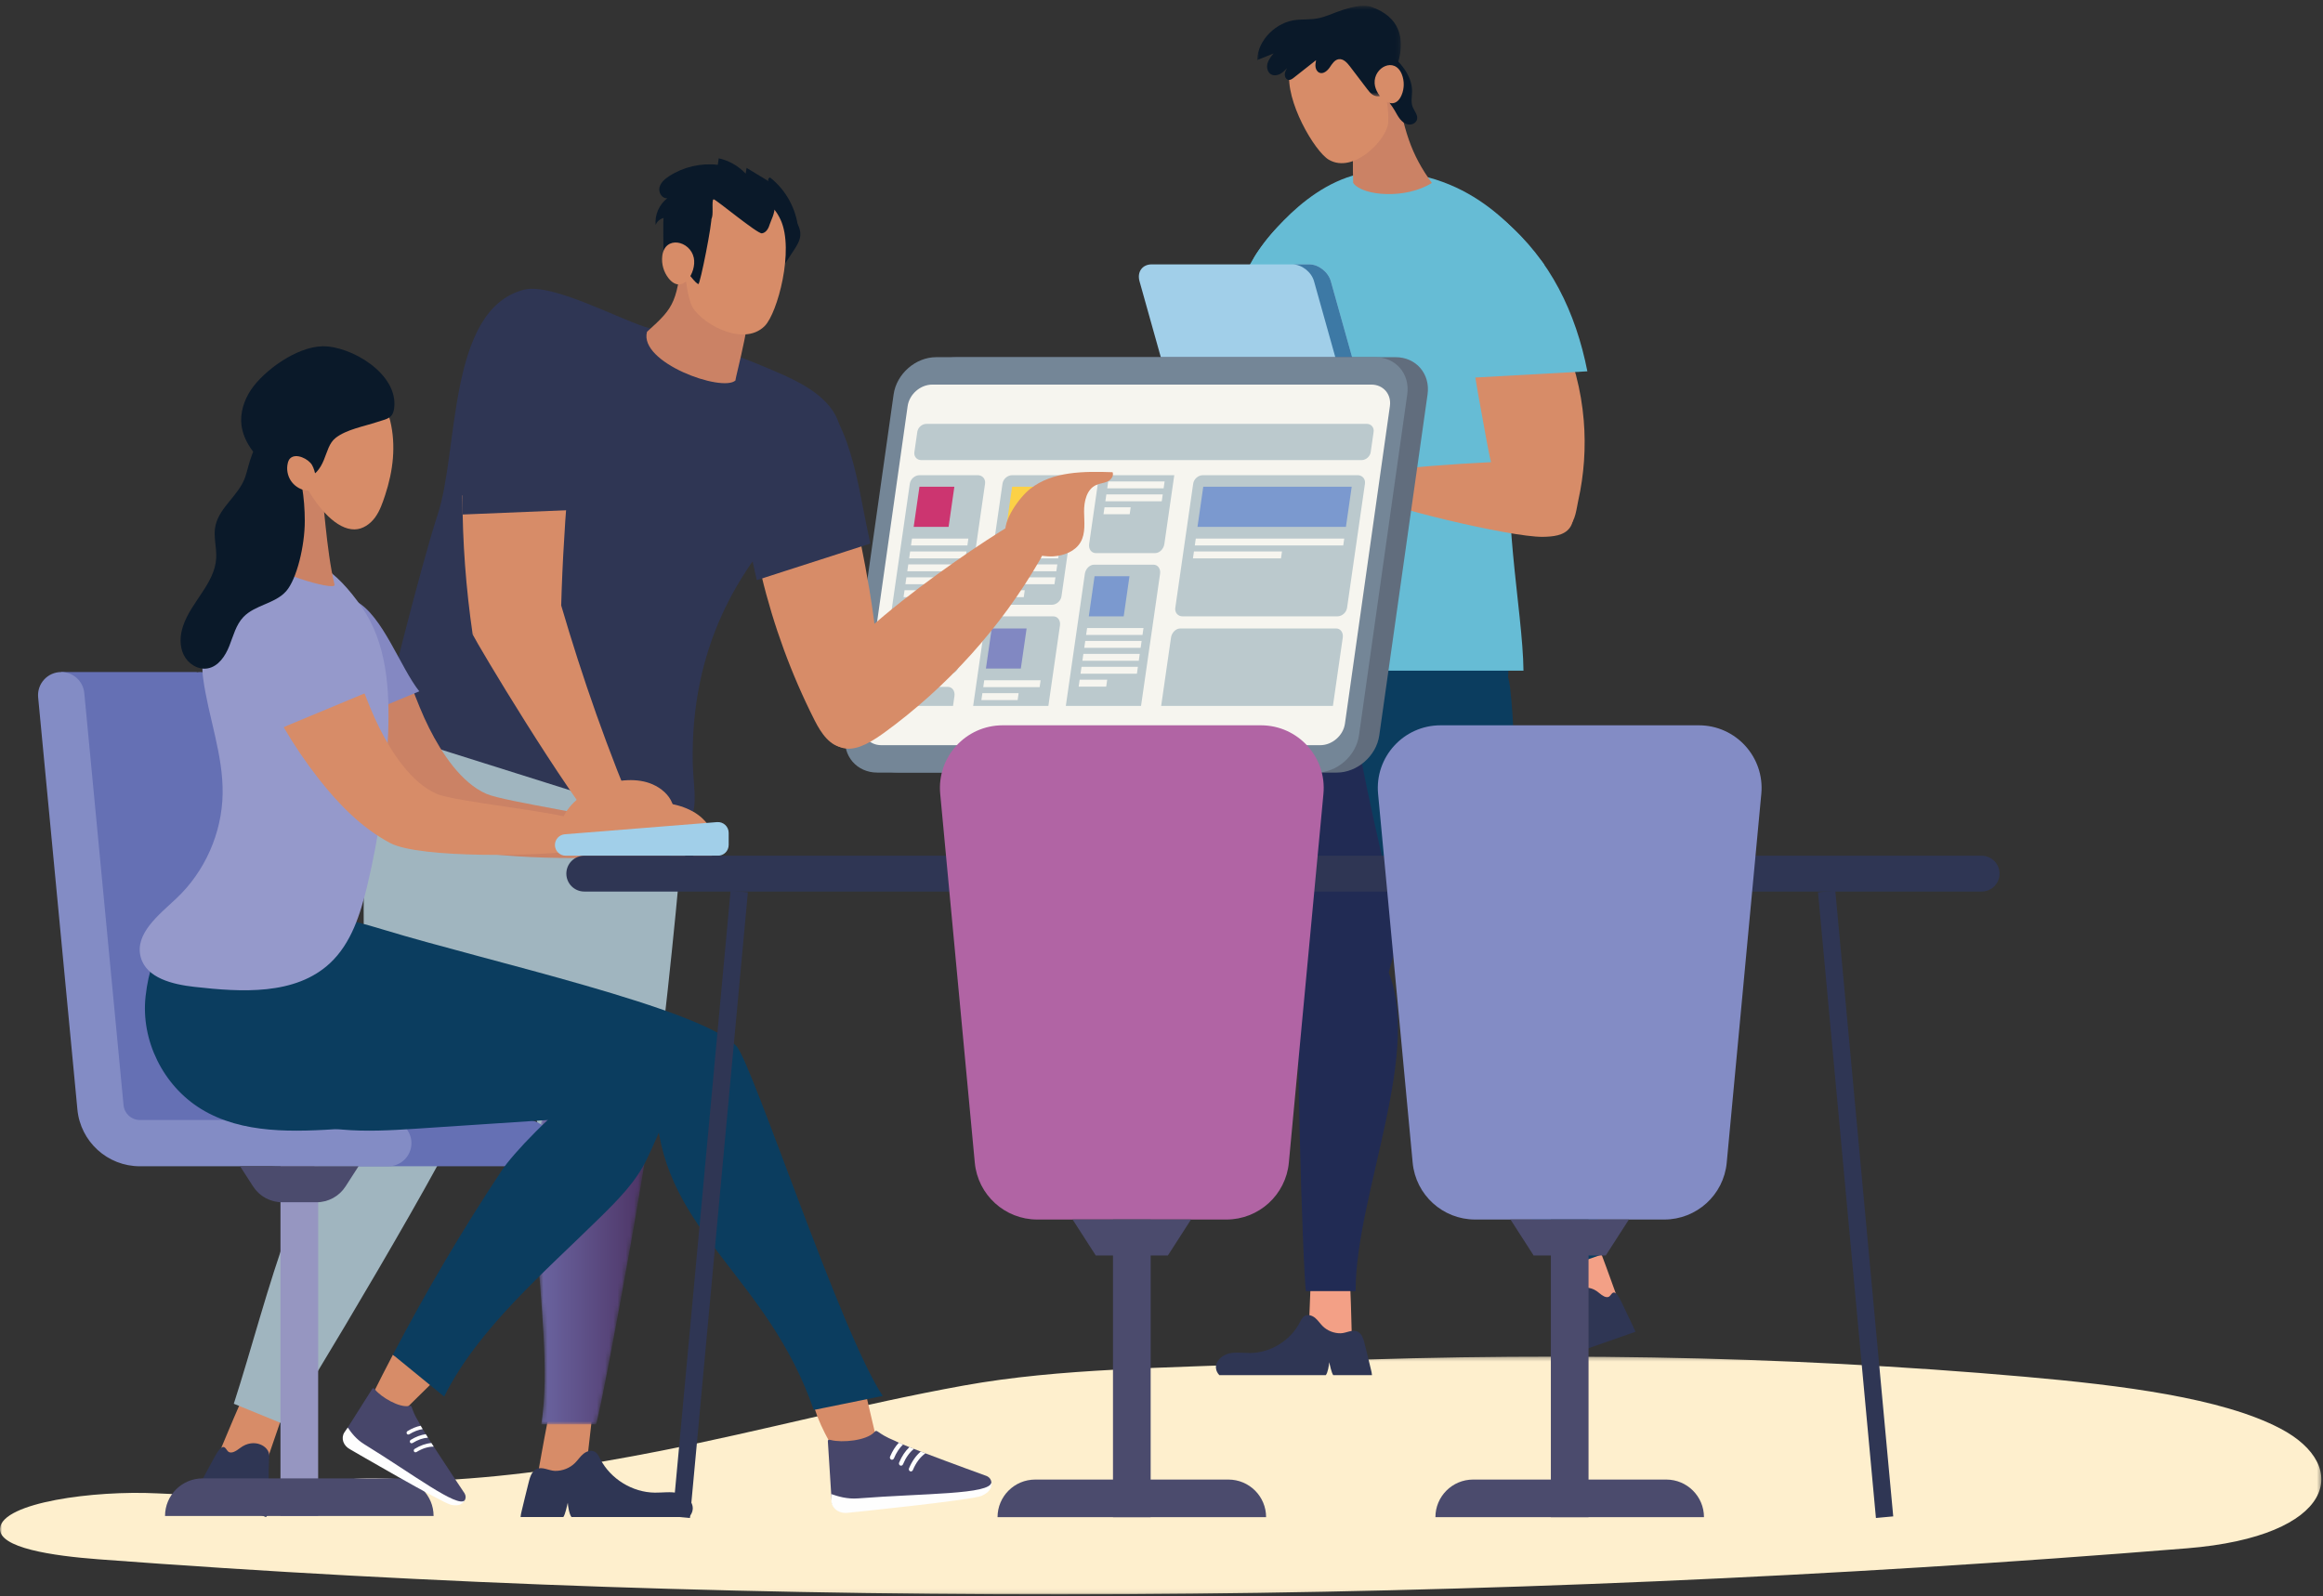 <svg xmlns="http://www.w3.org/2000/svg" xmlns:xlink="http://www.w3.org/1999/xlink" width="563" height="387" viewBox="0 0 563 387">
    <rect x="0" y="0" width="563" height="387" fill="#333333" stroke="none"/>
    <defs>
        <path id="xighzd3aya" d="M0 0.289L562.597 0.289 562.597 57.931 0 57.931z"/>
        <path id="6zkx6m4qqc" d="M0.003 0.531L34.849 0.531 34.849 22.495 0.003 22.495z"/>
        <path id="x8g1hzm76e" d="M7.466 9.004c-14.222 21.38-1.41 61.375-5.453 87.197H15.29c1.117-2.5 16.145-83.113 14.682-87.596C28.504 4.113 24.597.407 19.815.407c-3.824 0-8.205 2.368-12.349 8.597"/>
        <path id="233zvbwvzh" d="M0 385.633L562.597 385.633 562.597 0.531 0 0.531z"/>
        <linearGradient id="4g1grznodf" x1="-.001%" x2="99.997%" y1="50%" y2="50%">
            <stop offset="0%" stop-color="#7474B4"/>
            <stop offset="100%" stop-color="#482C5B"/>
        </linearGradient>
    </defs>
    <g fill="none" fill-rule="evenodd">
        <g>
            <g>
                <g>
                    <g>
                        <g>
                            <g transform="translate(-137 -2983) translate(137 2983) translate(0 .87) translate(0 327.701)">
                                <mask id="x8lt1k1f4b" fill="#fff">
                                    <use xlink:href="#xighzd3aya"/>
                                </mask>
                                <path fill="#FEEFCD" d="M233.48 7.319c23.73-4.297 49.271-4.194 73.788-5.37C370.05-1.056 432.245.02 490.65 5.166c23.618 2.081 47.77 5.118 61.949 12.527 17.429 9.106 13.375 26.157-22.553 29.068-171.969 13.935-344.695 14.845-506.16 2.664C12.744 48.584-.39 46.681.01 41.922c.528-6.307 22.923-9.233 37.976-8.485 11.547.573 21.91.998 34.022-.133 5.477-.512 8.94-2.954 14.187-3.408 6.701-.58 13.871.726 20.823.363 18.122-.945 35.546-3.677 52.724-7.053 24.93-4.901 48.527-11.324 73.739-15.887z" mask="url(#x8lt1k1f4b)"/>
                            </g>
                            <path fill="#212B54" d="M334.096 242.87c-1.219 3.704-3.003 7.879-6.328 8.915-2.305.72-9.744-3.835-11.368-5.662-1.623-1.828-10.31-89.975-8.062-95.341 3.017-7.198 36.595 2.744 37.314 15.231.921 15.966-1.147 32.95-4.236 48.782-1.854 9.5-4.3 18.893-7.32 28.076" transform="translate(-137 -2983) translate(137 2983) translate(0 .87)"/>
                            <path fill="#F3A086" d="M392.477 315.092c-3.145 1.655-6.672 2.58-10.224 2.685l-3.443-11.946c-.146-.503-.29-1.033-.174-1.542.173-.75.86-1.257 1.53-1.633 2.543-1.427 6.612-3.02 7.894.334 1.527 4.01 2.941 8.072 4.417 12.102M327.664 324.697c-3.507.52-7.146.227-10.554-.847l.488-12.412c.02-.523.047-1.071.32-1.513.398-.649 1.211-.901 1.967-1.033 2.862-.508 7.226-.665 7.387 2.925.193 4.29.257 8.588.392 12.88" transform="translate(-137 -2983) translate(137 2983) translate(0 .87)"/>
                            <path fill="#212B54" d="M315.383 232.723c3.515-7.324 13.835-12.344 20.339.362 9.919 19.377-7.252 55.622-7.172 79.022h-12.03c-.668-2.264-3.087-75.321-1.137-79.384" transform="translate(-137 -2983) translate(137 2983) translate(0 .87)"/>
                            <path fill="#0B3D5F" d="M361.267 172.245c-2.93 2.305-6.804 2.657-10.436 2.657-29.907 0-43.076-7.107-43.076-23.435 0-14.72 31.013-11.82 44.992-7.278 3.013.979 7.405 1.927 9.463 4.737 2.985 4.074 6.172 17.72-.943 23.319" transform="translate(-137 -2983) translate(137 2983) translate(0 .87)"/>
                            <path fill="#F3A086" d="M320.359 75.615c-.972 13.731-3.669 27.796-11.402 39.19-1.668 2.455-4.087 5.005-7.042 4.694-1.726-.181-3.228-1.37-4.16-2.832-.931-1.464-1.37-3.182-1.688-4.887-2.505-13.416 1.595-27.088 5.678-40.111 1.682-5.365 3.917-14.86 9.386-17.753 5.694-3.014 8.561 6.293 9.082 10.088.53 3.844.42 7.752.146 11.611" transform="translate(-137 -2983) translate(137 2983) translate(0 .87)"/>
                            <path fill="#66BCD5" d="M321.016 56.107c-.263-2.27-.87-4.947-2.982-5.938-2.227-1.045-4.617.48-6.35 2.033-10.5 9.408-14.479 22.688-16.382 36.94l25.177 1.55c1.68-11.347 1.87-23.003.537-34.585" transform="translate(-137 -2983) translate(137 2983) translate(0 .87)"/>
                            <path fill="#0B3D5F" d="M358.725 242.87c-1.013 3.704-2.564 7.879-5.831 8.915-2.266.72-7.131-8.625-8.856-10.454-1.725-1.827-18.422-70.987-16.47-76.354 2.615-7.2 9.179-11.86 15.926-12.935 9.81-1.56 21.094 1.484 22.509 13.971 1.81 15.966.686 32.95-1.52 48.782-1.327 9.5-3.248 18.893-5.758 28.076" transform="translate(-137 -2983) translate(137 2983) translate(0 .87)"/>
                            <path fill="#F5B590" d="M285.983 112.712c-.709 1.581.027 3.514 1.3 4.69 1.274 1.178 10.126 5.339 18.815 1.5 4.374-1.932 5.038-6.139 3.503-10.134-2.133-5.557-22.777 2.07-23.618 3.944" transform="translate(-137 -2983) translate(137 2983) translate(0 .87)"/>
                            <path fill="#0B3D5F" d="M341.84 235.368c.258-7.838 8.945-17.006 19.341-6.398 16.741 17.083 21.636 49.664 28.16 73.88l-11.353 3.977c-1.574-1.848-36.292-67.104-36.149-71.46" transform="translate(-137 -2983) translate(137 2983) translate(0 .87)"/>
                            <path fill="#66BCD5" d="M367.328 106.03c4.08-13.076 9.091-29.23 6.83-42.9-5.541-6.758-16.874-22.449-39.345-22.449-15.764 0-27.564 15.898-30.298 19.937-3.047 4.501-1.942 10.917-1.182 16.122 1.617 11.097 6.427 54.7 2.25 84.964h63.646c-.122-14.432-6.012-42.498-1.9-55.674" transform="translate(-137 -2983) translate(137 2983) translate(0 .87)"/>
                            <path fill="#D78C68" d="M381.971 90.131c-3.152-12.01-9.882-23.06-19.11-31.38-1.662-1.496-3.914-2.997-5.972-2.12-1.123.477-1.874 1.593-2.206 2.767-.33 1.174-.299 2.415-.25 3.632.566 14.21 3.151 28.25 5.73 42.236.792 4.297 1.6 8.648 3.46 12.604 1.857 3.956 4.915 7.536 9.005 9.084 2.14.81 5.642 1.287 7.618-.252 1.586-1.239 1.849-4.392 2.25-6.186 1.427-6.365 1.876-12.945 1.341-19.446-.304-3.69-.925-7.356-1.866-10.939" transform="translate(-137 -2983) translate(137 2983) translate(0 .87)"/>
                            <path fill="#18898D" d="M385.544 94.645c.023.087.034.175.034.265-.008-.089-.024-.177-.034-.265" transform="translate(-137 -2983) translate(137 2983) translate(0 .87)"/>
                            <path fill="#66BCD5" d="M354.033 56.107c.118-2.27.556-4.947 2.606-5.938 2.162-1.045 6.179.925 8.01 2.478 11.09 9.408 17.261 22.243 20.065 36.494l-27.966 1.551c-2.394-11.347-3.322-23.003-2.715-34.585" transform="translate(-137 -2983) translate(137 2983) translate(0 .87)"/>
                            <path fill="#CB8265" d="M328.5 24.946c1.538-6.784 6.678-8.375 9.667-6.747 1.915 12.703 3.868 18.347 8.85 25.276-6.195 3.968-16.776 3.229-19.061 0-.091-1.02-.253-15.02.543-18.53" transform="translate(-137 -2983) translate(137 2983) translate(0 .87)"/>
                            <path fill="#D78C68" d="M328.834 9.015c-6.151-4.249-15.006-.56-16.285 7.298-1.171 7.195 6.073 19.54 9.509 21.542 6.01 3.503 14.086-4.905 14.368-8.938.416-5.908-2.419-16.329-7.592-19.902" transform="translate(-137 -2983) translate(137 2983) translate(0 .87)"/>
                            <path fill="#0A1929" d="M333.21 10.527c.478-.321 1.128-.287 1.656-.057.527.23.96.626 1.384 1.018 1.438 1.326 2.89 2.667 4.025 4.26 1.137 1.591 1.953 3.479 1.957 5.435.002 1.27-.33 2.586.107 3.778.39 1.068 1.383 2.052 1.085 3.15-.22.814-1.151 1.295-1.992 1.204-.84-.091-1.571-.64-2.103-1.293-.532-.656-.904-1.423-1.335-2.151-1.431-2.41-3.516-4.378-5.003-6.755-1.488-2.377-2.316-5.497-.973-7.958l1.192-.63z" transform="translate(-137 -2983) translate(137 2983) translate(0 .87)"/>
                            <g transform="translate(-137 -2983) translate(137 2983) translate(0 .87) translate(304.666)">
                                <mask id="ry9simsaad" fill="#fff">
                                    <use xlink:href="#6zkx6m4qqc"/>
                                </mask>
                                <path fill="#0A1929" d="M.003 13.701c1.326-.538 2.656-1.075 3.984-1.61-.61.754-1.237 1.54-1.477 2.48s.023 2.082.86 2.572c.652.381 1.5.28 2.17-.065.672-.345 1.207-.9 1.728-1.447-.274.506-.553 1.04-.557 1.613-.003.576.372 1.197.945 1.26.455.05.866-.25 1.227-.531 1.802-1.42 3.607-2.84 5.41-4.259-.106.565-.214 1.143-.121 1.71.09.567.42 1.131.954 1.341.941.37 1.908-.466 2.48-1.298.571-.833 1.166-1.833 2.166-1.982 1.123-.168 2.04.835 2.727 1.738.123.161.247.322.369.485l3.793 4.985c.388.51.784 1.027 1.313 1.389.528.359 1.222.54 1.818.312 1.02-.39 12.034-16.621-2.06-21.58-2.04-.718-4.92.077-6.984.727-2.063.648-4.016 1.675-6.145 2.058-1.687.305-3.42.188-5.126.358C4.704 4.429.127 8.797.003 13.7" mask="url(#ry9simsaad)"/>
                            </g>
                            <path fill="#D78C68" d="M339.742 17.143c.636 1.59.62 3.428-.042 5.006-1.897 4.518-6.33.467-6.544-2.803-.257-3.899 4.855-6.528 6.586-2.203" transform="translate(-137 -2983) translate(137 2983) translate(0 .87)"/>
                            <path fill="#2F3654" d="M294.698 330.775c-.155-1.72 1.48-3.144 3.16-3.544 1.68-.401 3.439-.097 5.168-.115 4.928-.057 9.717-3.01 11.978-7.386.311-.601.612-1.265 1.203-1.597.786-.442 1.805-.112 2.505.459.697.573 1.189 1.353 1.826 1.99 1.143 1.145 2.773 1.779 4.386 1.754 1.352-.019 2.866-1.052 4.166-.37 1.146.602 1.454 2.188 1.745 3.32.501 1.948.955 3.908 1.432 5.863.107.432.21.884.242 1.33h-9.393c-.437-.615-.793-2.403-.98-3.14-.03.758-.331 2.556-.813 3.14h-25.815c-.444-.477-.753-1.058-.81-1.704M380.126 325.863c-.635-1.6-.43-3.182.136-3.805.565-.621.698-3.722.743-8.208.02-2.053 3.521-3.852 6.461-1.361.952.808 1.738 1.275 2.4 1.017.554-.215.839-1.408 1.604-.954.676.401 1.328 1.852 1.825 2.877.853 1.766 1.69 3.551 2.537 5.324.187.394.38.806.54 1.222l-15.345 5.377c-.342-.386-.662-.888-.901-1.49" transform="translate(-137 -2983) translate(137 2983) translate(0 .87)"/>
                            <path fill="#A1CFE9" d="M336.392 131.32H298.21c-2.26 0-4.606-1.83-5.237-4.087L276.17 67.304c-.632-2.257.688-4.086 2.946-4.086H317.3c2.26 0 4.605 1.829 5.237 4.086l16.801 59.93c.632 2.255-.688 4.085-2.946 4.085" transform="translate(-137 -2983) translate(137 2983) translate(0 .87)"/>
                            <path fill="#3D79A5" d="M339.338 127.233l-16.802-59.929c-.632-2.257-2.976-4.086-5.236-4.086h-4.071c2.259 0 4.604 1.829 5.237 4.086l16.8 59.93c.633 2.255-.687 4.085-2.946 4.085h4.072c2.259 0 3.577-1.83 2.946-4.086" transform="translate(-137 -2983) translate(137 2983) translate(0 .87)"/>
                            <path fill="#D78C68" d="M333.882 113.536c-1.87 1.212-2.178 3.982-1.214 5.99.96 2.006 33.436 9.87 41.259 9.741 2.382-.04 5.116-.266 6.517-2.189 1.252-1.718.896-4.107.225-6.124-1.126-3.386-3.095-7.202-5.868-9.547-1.913-1.617-39.723 1.353-40.919 2.129" transform="translate(-137 -2983) translate(137 2983) translate(0 .87)"/>
                            <path fill="#F5B590" d="M322.165 107.8c-.784-1.089-1.576-2.585-.777-3.66.53-.713 1.58-.86 2.426-.59.847.267 1.545.861 2.234 1.421.931.759 1.948 1.507 3.138 1.677 1.19.17 2.575-.451 2.856-1.618.307-1.275-.69-2.882.251-3.799.493-.48 1.323-.449 1.925-.115.604.335 1.032.905 1.442 1.457 2.18 2.94 4.41 5.984 5.286 9.536.876 3.55.063 7.781-2.91 9.918-2.657 1.91-6.578 1.628-9.136-.412-2.186-1.743-3.022-4.236-3.31-6.91-.311-2.933-1.642-4.428-3.425-6.906M283.939 104.755c.142-.41.37-6.955.706-7.229.615-.499 2.916 7.204 2.44 7.84l3.833-.407c1.212-.13 2.797-.033 3.165 1.128.293.927-.451 1.818-.968 2.644-.916 1.465.434 10.02-.282 10.746-2.65 2.686-8.453-1.97-9.42-4.592-1.341-3.637-.673-6.634.526-10.13" transform="translate(-137 -2983) translate(137 2983) translate(0 .87)"/>
                            <path fill="#616D7D" d="M294.802 206.568L267.852 206.568 254.377 176.054 281.326 176.054z" transform="translate(-137 -2983) translate(137 2983) translate(0 .87)"/>
                            <path fill="#758FA1" d="M291.772 206.568L264.824 206.568 251.348 176.054 278.296 176.054z" transform="translate(-137 -2983) translate(137 2983) translate(0 .87)"/>
                            <path fill="#748697" d="M296.976 202.587h-51.73c-1.1 0-1.992.892-1.992 1.992s.892 1.99 1.992 1.99h51.73c1.1 0 1.993-.89 1.993-1.99s-.893-1.992-1.993-1.992" transform="translate(-137 -2983) translate(137 2983) translate(0 .87)"/>
                            <path fill="#616D7D" d="M217.555 186.416c-4.98 0-8.458-4.047-7.754-9.021l11.7-82.657c.704-4.976 5.327-9.023 10.307-9.023h106.42c4.98 0 8.46 4.047 7.754 9.021l-11.7 82.659c-.703 4.974-5.327 9.02-10.307 9.02h-106.42z" transform="translate(-137 -2983) translate(137 2983) translate(0 .87)"/>
                            <path fill="#748697" d="M212.63 186.416c-4.978 0-8.457-4.047-7.753-9.021l11.7-82.657c.705-4.976 5.327-9.023 10.308-9.023h106.418c4.98 0 8.46 4.047 7.756 9.021l-11.7 82.659c-.704 4.974-5.33 9.02-10.308 9.02h-106.42z" transform="translate(-137 -2983) translate(137 2983) translate(0 .87)"/>
                            <path fill="#F6F5EF" d="M213.57 179.771c-2.887 0-4.898-2.339-4.49-5.223l10.894-76.963c.409-2.886 3.082-5.225 5.97-5.225h106.418c2.89 0 4.902 2.338 4.493 5.224l-10.895 76.964c-.408 2.884-3.082 5.223-5.97 5.223H213.57z" transform="translate(-137 -2983) translate(137 2983) translate(0 .87)"/>
                            <path fill="#BBC9CD" d="M329.987 110.663h-106.72c-1.069 0-1.813-.865-1.657-1.935l.706-4.91c.155-1.068 1.146-1.935 2.217-1.935H331.25c1.07 0 1.813.867 1.66 1.935l-.708 4.91c-.153 1.07-1.145 1.935-2.215 1.935M230.02 162.567h-14.105c-1.139 0-1.929-.921-1.766-2.06l6.357-44.127c.164-1.136 1.22-2.058 2.359-2.058h14.104c1.14 0 1.93.922 1.767 2.058l-6.356 44.127c-.166 1.139-1.22 2.06-2.36 2.06M324.11 148.544h-37.503c-1.137 0-1.93-.921-1.765-2.06l4.337-30.104c.163-1.136 1.219-2.058 2.359-2.058h37.502c1.138 0 1.929.922 1.766 2.058l-4.337 30.104c-.166 1.139-1.22 2.06-2.359 2.06M325.43 153.69c.176-1.22-.541-2.21-1.603-2.21h-37.783c-1.061 0-2.063.99-2.239 2.21l-2.387 16.559h41.627l2.386-16.56zM281.153 138.224c.177-1.22-.542-2.209-1.604-2.209h-14.385c-1.061 0-2.064.989-2.24 2.209l-4.613 32.024h18.23l4.612-32.024zM231.32 167.852c.176-1.22-.541-2.209-1.603-2.209h-14.386c-1.062 0-2.063.989-2.238 2.209l-.346 2.396h18.228l.346-2.396zM254.902 145.74h-14.106c-1.138 0-1.929-.922-1.766-2.06l3.934-27.3c.163-1.136 1.219-2.058 2.359-2.058h14.106c1.137 0 1.927.922 1.763 2.058l-3.931 27.3c-.166 1.138-1.22 2.06-2.359 2.06M266.368 114.322l-2.403 16.68c-.176 1.22.543 2.209 1.605 2.209h14.385c1.061 0 2.062-.989 2.238-2.209l2.404-16.68h-18.229zM256.892 150.753c.175-1.22-.542-2.209-1.604-2.209h-14.386c-1.062 0-2.063.989-2.238 2.209l-2.81 19.495h18.23l2.808-19.495z" transform="translate(-137 -2983) translate(137 2983) translate(0 .87)"/>
                            <path fill="#CC3570" d="M229.898 126.854L221.437 126.854 222.838 117.126 231.299 117.126z" transform="translate(-137 -2983) translate(137 2983) translate(0 .87)"/>
                            <path fill="#F6F5EF" d="M218.984 143.883h6.676l.24-1.67h-6.675l-.241 1.67zm.45-3.133H233.1l.24-1.672h-13.664l-.241 1.672zm.453-3.134h13.663l.242-1.67h-13.665l-.24 1.67zm.452-3.133H234l.241-1.67H220.58l-.24 1.67zm.69-4.803l-.24 1.669h13.665l.24-1.669h-13.665z" transform="translate(-137 -2983) translate(137 2983) translate(0 .87)"/>
                            <path fill="#FCD146" d="M252.355 126.854L243.894 126.854 245.295 117.126 253.756 117.126z" transform="translate(-137 -2983) translate(137 2983) translate(0 .87)"/>
                            <path fill="#F6F5EF" d="M241.44 143.883h6.677l.24-1.67h-6.675l-.241 1.67zm.451-3.133h13.666l.241-1.672h-13.665l-.242 1.672zm.454-3.134h13.662l.242-1.67h-13.665l-.239 1.67zm.45-3.133h13.664l.24-1.67h-13.663l-.24 1.67zm.693-4.803l-.242 1.669h13.665l.239-1.669h-13.662z" transform="translate(-137 -2983) translate(137 2983) translate(0 .87)"/>
                            <path fill="#7B99CF" d="M272.337 148.547L263.878 148.547 265.279 138.819 273.738 138.819z" transform="translate(-137 -2983) translate(137 2983) translate(0 .87)"/>
                            <path fill="#F6F5EF" d="M261.424 165.576h6.675l.241-1.67h-6.676l-.24 1.67zm.451-3.133h13.665l.24-1.67h-13.665l-.24 1.67zm.452-3.134h13.664l.24-1.669h-13.665l-.239 1.669zm.45-3.133h13.664l.24-1.67H263.02l-.241 1.67zm.693-4.803l-.242 1.67h13.666l.24-1.67H263.47zM267.445 123.778h6.347l.239-1.67h-6.345l-.241 1.67zm.45-3.133h13.666l.241-1.671h-13.665l-.242 1.671zm.693-4.804l-.239 1.67h13.662l.242-1.67h-13.665z" transform="translate(-137 -2983) translate(137 2983) translate(0 .87)"/>
                            <path fill="#7B99CF" d="M326.196 126.854L290.22 126.854 291.621 117.126 327.597 117.126z" transform="translate(-137 -2983) translate(137 2983) translate(0 .87)"/>
                            <path fill="#F6F5EF" d="M289.12 134.483h21.34l.24-1.669h-21.338l-.242 1.669zm.692-4.803l-.24 1.67h35.976l.24-1.67h-35.976z" transform="translate(-137 -2983) translate(137 2983) translate(0 .87)"/>
                            <path fill="#8188C2" d="M247.406 161.206L238.946 161.206 240.347 151.478 248.808 151.478z" transform="translate(-137 -2983) translate(137 2983) translate(0 .87)"/>
                            <path fill="#F6F5EF" d="M237.846 168.836h8.786l.24-1.67h-8.785l-.241 1.67zm.692-4.804l-.24 1.672h13.663l.242-1.672h-13.665z" transform="translate(-137 -2983) translate(137 2983) translate(0 .87)"/>
                            <path fill="#66BCD5" d="M225.617 156.569L217.157 156.569 218.558 146.841 227.018 146.841z" transform="translate(-137 -2983) translate(137 2983) translate(0 .87)"/>
                            <path fill="#F6F5EF" d="M216.749 159.396L216.509 161.066 230.173 161.066 230.413 159.396z" transform="translate(-137 -2983) translate(137 2983) translate(0 .87)"/>
                            <path fill="#D78C68" d="M184.545 138.635c2.917 12.162 7.245 23.986 12.9 35.144 1.532 3.024 3.732 6.382 7.118 6.574 3.912.222 7.163-3.745 7.82-7.604 1.799-10.57-.85-27.52-3.748-41.876l-24.09 7.762z" transform="translate(-137 -2983) translate(137 2983) translate(0 .87)"/>
                            <path fill="#2F3654" d="M209.822 125.561c-1.86-8.816-4.76-31.38-16.623-32.38-13.88-1.171-14.142 19.153-13.102 27.982.738 6.257 1.855 12.468 3.325 18.593l27.505-8.86c-.36-1.789-.731-3.567-1.105-5.335" transform="translate(-137 -2983) translate(137 2983) translate(0 .87)"/>
                            <path fill="#D78C68" d="M245.129 126.318c2.112-1.265 4.748-2.552 6.902-1.359 3.176 1.762 1.9 6.577.091 9.724-9.485 16.512-22.528 30.963-37.945 42.152-8.538 6.198-12.563 4.9-17.067-4.597-4.963-10.463 34.855-38.03 48.019-45.92" transform="translate(-137 -2983) translate(137 2983) translate(0 .87)"/>
                            <path fill="#D78C68" d="M269.64 113.597c.38.876-.37 1.868-1.24 2.266-.867.398-1.864.446-2.736.838-2.293 1.028-2.954 3.962-2.926 6.472.028 2.509.41 5.201-.845 7.376-1.28 2.216-3.97 3.26-6.525 3.444-3.104.222-10.847-1.284-11.668-5.136-.757-3.546 3.386-9.17 5.93-11.19 5.448-4.326 13.055-4.299 20.01-4.07z" transform="translate(-137 -2983) translate(137 2983) translate(0 .87)"/>
                            <path fill="#A0B5BF" d="M166.95 166.393c-3.037-7.358-35.085 1.513-40.503 13.812-3.543 2.46-6.492 6.317-7.9 10.217-2.346 6.49-1.518 12.947-.581 19.07 3.355 21.933 7.684 43.526 12.971 64.707.39 1.558.81 3.165 1.876 4.283 2.72 2.852 7.228 1.656 11.153-.976.267.13.542.25.832.34 2.538.793 10.778-4.233 12.582-6.25 1.804-2.016 12.014-99.28 9.57-105.203" transform="translate(-137 -2983) translate(137 2983) translate(0 .87)"/>
                            <path fill="#D78C68" d="M130.028 358.3c3.78.574 7.845.251 11.788-.935l1.562-13.696c.066-.577.128-1.18-.098-1.669-.33-.717-1.183-.994-1.995-1.142-3.073-.558-7.862-.732-8.649 3.229-.937 4.734-1.735 9.478-2.608 14.213" transform="translate(-137 -2983) translate(137 2983) translate(0 .87)"/>
                        </g>
                        <g transform="translate(-137 -2983) translate(137 2983) translate(129.167 249.078)">
                            <mask id="ggrlda723g" fill="#fff">
                                <use xlink:href="#x8g1hzm76e"/>
                            </mask>
                            <path fill="url(#4g1grznodf)" d="M7.466 9.004c-14.222 21.38-1.41 61.375-5.453 87.197H15.29c1.117-2.5 16.145-83.113 14.682-87.596C28.504 4.113 24.597.407 19.815.407c-3.824 0-8.205 2.368-12.349 8.597" mask="url(#ggrlda723g)"/>
                        </g>
                        <g transform="translate(-137 -2983) translate(137 2983) translate(0 .87)">
                            <path fill="#A0B5BF" d="M109.732 193.009c33 0 52.097-10.721 47.533-25.862-4.69-15.551-34.22-13.041-49.648-8.03-3.326 1.08-8.171 2.127-10.441 5.227-3.294 4.496-6.813 19.554 1.04 25.732 3.233 2.543 7.507 2.933 11.516 2.933z"/>
                            <path fill="#A0B5BF" d="M91.956 179.098c4.68-21.98 44.158-16.543 48.722 5.274 2.352 11.235-.627 22.878-4.414 33.718-3.107 8.89-6.777 17.589-10.973 26.022-3.769 7.58-8.173 17.505-12.771 24.612-.51.79-20.069-.265-20.785-4.44-1.776-10.354-2.882-20.874-3.322-31.45-.734-17.622-.151-36.396 3.543-53.736"/>
                            <path fill="#2F3654" d="M167.886 365.006c.17-1.897-1.631-3.469-3.486-3.91-1.856-.442-3.796-.104-5.703-.128-5.439-.063-10.724-3.32-13.219-8.148-.342-.664-.675-1.398-1.326-1.762-.868-.488-1.994-.125-2.763.506-.771.631-1.314 1.493-2.018 2.196-1.26 1.263-3.058 1.962-4.84 1.935-1.49-.02-3.161-1.16-4.595-.408-1.266.665-1.606 2.415-1.926 3.663-.553 2.15-1.053 4.313-1.58 6.469-.116.478-.231.977-.268 1.47h10.366c.482-.68.875-2.654 1.081-3.469.034.838.365 2.823.897 3.468h28.486c.49-.527.831-1.168.894-1.882"/>
                            <path fill="#D78C68" d="M52.526 352.74c3.372 1.996 7.208 3.213 11.117 3.527l4.46-12.974c.188-.547.378-1.122.278-1.69-.149-.835-.879-1.433-1.598-1.886-2.72-1.713-7.116-3.696-8.714-.068-1.91 4.334-3.694 8.73-5.543 13.09"/>
                            <path fill="#A0B5BF" d="M112.778 267.697c.153-8.65-8.91-19.238-20.96-8.126-19.402 17.893-26.612 53.527-35.154 79.848l12.289 5.02c1.838-1.951 43.738-71.932 43.825-76.742"/>
                            <path fill="#2F3654" d="M65.535 365.295c.789-1.727.65-3.482.063-4.2-.588-.716-.562-4.14-.36-9.088.09-2.263-3.667-4.44-7.045-1.86-1.096.84-1.988 1.31-2.701.988-.6-.268-.848-1.599-1.717-1.14-.767.405-1.567 1.967-2.17 3.068-1.04 1.899-2.063 3.82-3.094 5.727-.228.424-.464.867-.665 1.315l16.612 6.783c.4-.406.78-.943 1.077-1.593M167.897 184.171c-.571-27.943 10.961-47.278 25.025-61.433 5.495-5.528 12.157-12 10.72-19.656-1.218-6.504-7.812-10.383-13.858-13.092-10.451-4.685-21.272-8.31-32.328-11.267-6.623-1.773-23.628-11.161-30.513-9.357-18.544 4.858-15.738 38.97-20.86 54.47-4.116 12.452-13.865 51.512-13.739 52.425l73.326 23.106c4.057-2.781 2.358-8.875 2.227-15.196"/>
                            <path fill="#CB8265" d="M181.291 69.677c-3.095-8.391-11.202-12.051-15.644-11.225-1.61 14.01-1.876 14.854-8.837 21.101-2.054 7.48 18.248 14.73 21.435 11.805.033-1.144 4.648-17.34 3.046-21.68"/>
                            <path fill="#0A1929" d="M191.809 51.33c1.155 1.376 2.266 3.002 2.16 4.797-.08 1.375-.866 2.597-1.625 3.75l-2.954 4.466c-.96-2.059-1.057-4.395-1.296-6.653-.239-2.257-.694-4.625-2.183-6.338-.923-1.063-2.29-2.008-2.294-3.416-.005-2.02 2.239-2.443 3.505-1.327 1.668 1.47 3.258 3.015 4.687 4.72"/>
                            <path fill="#D78C68" d="M169.74 49.407c5.307-6.313 15.809-4.964 19.46 3.027 3.343 7.317-.765 22.563-3.837 25.695-5.373 5.477-16.422-1.12-17.9-5.33-2.164-6.17-2.188-18.085 2.277-23.392"/>
                            <path fill="#0A1929" d="M172.429 51.553c.299 1.173-2.755 16.628-3.18 16.444-1.511-.659-3.369-5.048-6.25-4.939-.92.034-2.197.608-2.198-1.234-.004-11.655-.475-11.07 1.624-12.1 4.626-2.268 9.469-.265 10.004 1.829"/>
                            <path fill="#D78C68" d="M160.502 61.229c-.214 1.878.338 3.83 1.503 5.318 3.338 4.256 6.874-1.345 6.15-4.889-.865-4.224-7.072-5.535-7.653-.429"/>
                            <path fill="#0A1929" d="M186.585 53.412c-.282 1.017-.882 2.135-1.928 2.282-1.092.154-11.048-8.166-11.68-8.241-.634-.076.092 4.249-.612 4.713-.602.398-1.397.098-2.065-.177-2.934-1.21-6.163-1.1-9.336-.962-.201-.924.084-2.577.563-3.392.48-.813 1.166-1.487 1.878-2.11 3.15-2.758 7.16-4.81 11.346-4.665 2.495.086 4.943.801 7.24 1.774 8.847 3.753 5.024 9.23 4.594 10.778"/>
                            <path fill="#D78C68" d="M137.64 116.838l-25.554 2.38c-.015 11.32.855 22.645 2.47 33.708l21.342-2.133c.198-11.262.803-22.455 1.742-33.955"/>
                            <path fill="#2F3654" d="M139.717 99.939c1.066-9.728 8.62-24.041-2.198-28.677-9.977-4.277-19.252 2.403-21.272 11.846-2.83 13.241-4.142 26.988-4.162 40.748l27.886-1.15c.575-7.033-1.06-15.413-.254-22.767"/>
                            <path fill="#D78C68" d="M136.01 145.892l-21.455 7.035c1.155 2.409 22.103 37.56 32.654 50.016 1.758 2.076 4.63 4.3 6.883 2.768 1.86-1.264 1.965-4.165 1.077-6.23-7.877-18.323-14.12-36.358-19.16-53.59"/>
                            <path fill="#0A1929" d="M161.231 51.898c-1.024.088-1.968.802-2.333 1.762-.238-2.45.877-4.992 2.843-6.478-1.241.164-2.188-1.342-1.92-2.565.27-1.223 1.313-2.112 2.365-2.793 3.45-2.234 7.692-3.221 11.776-2.74.078-.528.155-1.054.23-1.58 2.483.547 4.791 1.861 6.526 3.717l.225-1.393 5.386 3.27c-.313-.275-.101-.899.314-.928 3.832 3.004 6.355 7.616 6.814 12.458-2.155-2.513-4.911-4.51-7.972-5.776-4.58-1.895-9.776-2.168-14.119-4.555.6 2.449-1.864 5.099-4.353 4.684l1.279-1.296-7.061 4.213z"/>
                            <path fill="#F5B590" d="M160.028 194.452c1.85.422 3.28 1.845 4.6 3.205 1.916 1.97 3.83 3.942 5.745 5.914.77.79 1.6 1.887 1.134 2.889-.418.9-1.714 1.07-2.593.605-.877-.465-1.43-1.357-1.944-2.208-.188 1.603-1.75 2.918-3.363 2.835l-2.238-2.438c-1.429 1.77-4.097 1.717-6.363 1.507-3.688-.342-8.258-1.526-5.602-5.789 1.934-3.103 6.64-7.428 10.624-6.52"/>
                            <path fill="#6570B4" d="M47.685 162.045l.005.07c.275-.04.555-.07.843-.07 2.895 0 5.315 2.198 5.589 5.078l9.516 99.907c.194 2.054 1.897 3.604 3.962 3.604h60.196c3.102 0 5.616 2.511 5.616 5.61 0 3.097-2.514 5.608-5.616 5.608H67.6c-4.6 0-8.744-2.058-11.546-5.324-3.31.245-16.135 1.343-16.135 1.343l-13.143-4.177-11.94-111.649h32.849z"/>
                            <path fill="#838CC5" d="M33.904 270.633c-2.065 0-3.768-1.548-3.96-3.602l-9.518-99.907c-.274-2.88-2.695-5.08-5.59-5.08-3.31 0-5.904 2.849-5.589 6.14l9.513 99.891c.732 7.808 7.293 13.777 15.144 13.777H94.1c3.101 0 5.616-2.512 5.616-5.61 0-3.097-2.515-5.609-5.616-5.609H33.904z"/>
                            <mask id="ve98nn7w2i" fill="#fff">
                                <use xlink:href="#233zvbwvzh"/>
                            </mask>
                            <path fill="#9696C1" d="M67.976 366.627L77.107 366.627 77.107 281.851 67.976 281.851z" mask="url(#ve98nn7w2i)"/>
                            <path fill="#4B4B6D" d="M39.997 366.628c0-5.037 4.088-9.12 9.132-9.12h46.824c5.043 0 9.132 4.083 9.132 9.12H39.997zM76.71 290.575h-8.336c-2.846 0-5.498-1.444-7.036-3.835l-3.146-4.889H86.89l-3.147 4.889c-1.538 2.39-4.189 3.835-7.035 3.835" mask="url(#ve98nn7w2i)"/>
                            <path fill="#CB8265" d="M152.083 199.132c-4.414-2.078-29.717-5.609-34.191-7.557-6.164-2.68-10.833-9.912-13.863-15.909-1.674-3.315-3.006-6.781-4.337-10.25l-18.912 9.98c2.56 4.379 5.41 8.59 8.543 12.581 4.81 6.124 10.379 11.834 17.251 15.502 7.163 3.822 36.807 4.285 44.83 3.02 6.464-1.34 5.095-5.288.68-7.367" mask="url(#ve98nn7w2i)"/>
                            <path fill="#8488C2" d="M86.344 144.911c-4.994-2.7-15.24-2.129-15.733 5.055-.292 4.23 2.138 8.846 3.75 12.646 1.795 4.24 3.856 8.372 6.162 12.359.084.143.174.283.257.425l20.838-8.68c-4.579-5.761-8.87-18.34-15.274-21.805" mask="url(#ve98nn7w2i)"/>
                            <path fill="#D78C68" d="M170.265 197.55c1.653 1.571 2.9 3.693 2.951 5.972.05 2.277-1.81 6.843-3.507 5.317-1.4-1.26-1.75-3.368-3.632-3.312-1.884.057-3.572 1.097-5.324 1.792-5.17 2.052-20.825-.732-14.163-8.907 5.102-6.263 18.105-6.16 23.675-.861M203.674 353.054c1.223 1.914 2.866 4.046 5.139 3.942 3.925-.18 4.333-5.918 3.431-9.756l-2.917-12.42-12.4 3.952c1.234 5.206 4.436 10.663 6.747 14.282" mask="url(#ve98nn7w2i)"/>
                            <path fill="#0B3D5F" d="M178.589 252.84c-8.392-9.256-60.836-20.762-85.5-28.298-18.42-5.628-37.374-8.793-40.178 16.055-1.21 10.716 4.252 21.727 13.446 27.364 10.01 6.142 22.597 5.567 34.322 4.792l58.411-3.863c2.139 29.216 26.999 39.676 38.128 72.037l16.72-3.403c-10.136-15.238-31.18-79.348-35.35-84.684" mask="url(#ve98nn7w2i)"/>
                            <path fill="#D78C68" d="M90.258 337.258c-.855 1.726-1.692 3.856-.69 5.497 1.726 2.83 5.95.675 8.297-1.637l7.594-7.481-10.232-6.106c-1.686 3.225-3.351 6.463-4.969 9.727" mask="url(#ve98nn7w2i)"/>
                            <path fill="#0B3D5F" d="M48.733 267.961c10.014 6.143 22.6 5.568 34.324 4.792 23.147-1.531 46.294-3.063 69.44-4.591 3.694-.245 7.841-.714 10.145-3.61 2.691-3.38 1.389-8.663-1.676-11.712-3.062-3.048-7.373-4.414-11.509-5.679-24.664-7.539-49.326-15.083-73.99-22.619-18.42-5.629-37.373-8.792-40.177 16.054-1.211 10.717 4.252 21.727 13.443 27.365" mask="url(#ve98nn7w2i)"/>
                            <path fill="#0B3D5F" d="M164.007 259.212c-5.099-15.767-36.902 15.355-42.455 23.731-9.527 14.374-18.31 29.268-26.325 44.59l12.416 10.15c8.143-16.388 24.386-30.22 37.67-43.307 4.365-4.3 8.82-8.725 11.485-14.31 2.666-5.584 8.12-18.042 7.21-20.854" mask="url(#ve98nn7w2i)"/>
                            <path fill="#9599CB" d="M49.227 163.535c1.262 9.408 4.882 18.53 4.729 28.021-.153 9.505-4.302 18.88-11.238 25.39-4.274 4.012-10.14 8.567-8.61 14.222 1.377 5.088 7.745 6.595 12.986 7.19 11.433 1.297 24.476 2.1 32.885-5.742 5.15-4.802 7.38-11.905 9.018-18.746 2.903-12.126 4.605-24.536 5.072-36.992.399-10.61-.31-21.92-6.416-30.61-6.084-8.656-12.91-14.398-22.865-11.345-11.32 11.09-16.812 19.281-15.56 28.612" mask="url(#ve98nn7w2i)"/>
                            <path fill="#D78C68" d="M140.04 198.01c-4.415-2.077-29.717-4.487-34.192-6.434-6.162-2.682-10.833-9.913-13.862-15.91-1.673-3.314-3.005-6.782-4.338-10.25l-18.912 9.98c2.56 4.38 5.411 8.59 8.545 12.581 4.807 6.124 10.377 11.834 17.25 15.501 7.164 3.823 36.807 3.164 44.83 1.9 6.464-1.34 5.094-5.29.68-7.367" mask="url(#ve98nn7w2i)"/>
                            <path fill="#9599CB" d="M84.234 157.074c-2.231-4.836-5.244-9.626-9.932-12.163-4.994-2.7-15.24-2.128-15.735 5.056-.29 4.228 2.14 8.845 3.75 12.645 1.797 4.242 3.857 8.372 6.164 12.358.083.143.171.284.255.425l20.838-8.678c-1.078-2.806-4.082-6.915-5.34-9.643" mask="url(#ve98nn7w2i)"/>
                            <path fill="#D78C68" d="M158.138 189.257c2.088.919 3.983 2.49 4.803 4.618.82 2.127.62 7.05-1.493 6.19-1.745-.711-2.79-2.576-4.541-1.885-1.754.692-2.99 2.241-4.4 3.49-4.168 3.679-19.842 6.364-16.35-3.584 2.675-7.62 14.941-11.928 21.98-8.829" mask="url(#ve98nn7w2i)"/>
                            <path fill="#CB8265" d="M66.718 113.272c.882-1.66 10.543 3.316 11.117 4.507.574 1.19 1.183 14.672 3.247 23.087.447 1.816-17.573-3.744-16.294-5.944 2.076-3.565 4.195-17.16 1.93-21.65" mask="url(#ve98nn7w2i)"/>
                            <path fill="#D78C68" d="M94.567 101.122c-3.337-13.827-22.275-10.911-26.772-9.533-4.497 1.38-4.614 7.734-5.048 12.413-.266 2.888.781 5.76 2.5 8.052 1.655 2.203 8.857 5.523 9.266 5.61 2.672 4.602 7.018 9.865 11.437 9.8 1.99-.028 3.795-1.304 4.964-2.912 1.17-1.609 1.811-3.533 2.435-5.42 1.934-5.863 2.666-12.011 1.218-18.01" mask="url(#ve98nn7w2i)"/>
                            <path fill="#0A1929" d="M61.789 109.158c-1.65-1.99-2.937-4.354-3.261-6.918-.384-3.033.624-6.13 2.333-8.665 3.05-4.528 10.927-10.372 17.292-10.501 6.8-.136 18.476 6.626 17.368 15.028-.331 2.513-1.713 2.531-4.122 3.335-3.171 1.057-7.43 1.79-10.06 3.85-3.147 2.467-1.747 8.416-8.19 10.35-2.082.623-4.222 4.298-5.605 7.154-1.644-1.865-4.16-11.71-5.755-13.633" mask="url(#ve98nn7w2i)"/>
                            <path fill="#0A1929" d="M52.238 126.478c-.608 2.592.309 5.293.161 7.95-.34 6.174-6.121 10.64-8.051 16.515-.743 2.262-.868 4.824.185 6.96 1.051 2.137 3.462 3.682 5.805 3.257 2.588-.467 4.264-2.985 5.234-5.428.97-2.44 1.61-5.13 3.425-7.033 2.8-2.936 7.645-3.205 10.34-6.238 2.596-2.923 4.532-11.038 4.532-17.027 0-11.548-3.706-22.085-9.256-20.423-3.308.991-4.264 7.01-5.146 9.657-1.492 4.493-6.16 7.249-7.229 11.81" mask="url(#ve98nn7w2i)"/>
                            <path fill="#D78C68" d="M70.353 110.218c-.337.314-.511.764-.615 1.213-.331 1.406-.069 2.943.707 4.16.778 1.22 2.063 2.104 3.48 2.398.56.118 1.18.136 1.669-.162 1.688-1.028.831-4.6.021-5.985-.841-1.438-3.826-2.958-5.262-1.624" mask="url(#ve98nn7w2i)"/>
                            <path fill="#A1CFE9" d="M173.783 198.42l-36.891 2.948c-1.355.108-2.4 1.237-2.4 2.596 0 1.438 1.167 2.605 2.608 2.605h36.891c1.442 0 2.609-1.167 2.609-2.605v-2.947c0-1.52-1.3-2.717-2.817-2.597" mask="url(#ve98nn7w2i)"/>
                            <path fill="#2F3654" d="M167.216 367.111L163.023 366.724 177.063 215.06 181.256 215.448zM454.648 367.111L440.609 215.448 444.801 215.06 458.841 366.724z" mask="url(#ve98nn7w2i)"/>
                            <path fill="#2F3654" d="M480.258 215.255H141.607c-2.401 0-4.348-1.945-4.348-4.343 0-2.4 1.947-4.343 4.348-4.343h338.65c2.403 0 4.349 1.943 4.349 4.343 0 2.398-1.946 4.343-4.348 4.343" mask="url(#ve98nn7w2i)"/>
                            <path fill="#B164A4" d="M297.22 294.76h-45.826c-7.85 0-14.41-5.968-15.143-13.775l-8.383-89.422c-.836-8.91 6.184-16.609 15.145-16.609h62.59c8.961 0 15.98 7.7 15.144 16.61l-8.384 89.421c-.732 7.807-7.293 13.775-15.144 13.775" mask="url(#ve98nn7w2i)"/>
                            <path fill="#4B4B6D" d="M269.742 366.917L278.873 366.917 278.873 294.761 269.742 294.761z" mask="url(#ve98nn7w2i)"/>
                            <path fill="#4B4B6D" d="M241.763 366.917c0-5.037 4.088-9.12 9.132-9.12h46.824c5.043 0 9.132 4.083 9.132 9.12h-65.088zM283.041 303.485L265.574 303.485 259.958 294.76 288.657 294.76z" mask="url(#ve98nn7w2i)"/>
                            <path fill="#838CC5" d="M403.341 294.76h-45.823c-7.85 0-14.412-5.968-15.145-13.775l-8.382-89.422c-.835-8.91 6.183-16.609 15.143-16.609h62.592c8.96 0 15.979 7.7 15.143 16.61l-8.383 89.421c-.732 7.807-7.292 13.775-15.145 13.775" mask="url(#ve98nn7w2i)"/>
                            <path fill="#4B4B6D" d="M375.865 366.917L384.997 366.917 384.997 294.761 375.865 294.761z" mask="url(#ve98nn7w2i)"/>
                            <path fill="#4B4B6D" d="M347.886 366.917c0-5.037 4.089-9.12 9.132-9.12h46.823c5.044 0 9.133 4.083 9.133 9.12h-65.088zM389.164 303.485L371.696 303.485 366.08 294.76 394.78 294.76z" mask="url(#ve98nn7w2i)"/>
                            <path fill="#47466A" d="M205.752 365.698l32.37-4.807c1.454-.216 2.263-1.386 2.156-2.443-.061-.613-.432-1.19-1.16-1.516 0 0-8.359-3.026-14.831-5.494-.385-.146-.764-.29-1.132-.435-.58-.221-1.141-.437-1.669-.645-.378-.147-.737-.29-1.081-.425-.57-.227-1.09-.439-1.549-.628-.39-.163-.731-.308-1.019-.439-.414-.182-.7-.357-.865-.425-4.755-1.949-4.25-3.027-5.103-2.112-1.893 2.031-7.774 2.59-10.505 1.882-.806-.209-.731.2-.719.421l.805 12.674.092 1.477c.124 1.918 2.03 3.239 4.21 2.915" mask="url(#ve98nn7w2i)"/>
                            <path fill="#FEFEFE" d="M205.624 365.84s30.094-3.06 32.335-4.115c2.23-1.048 2.426-2.22 2.32-3.276-.183 3.004-16.343 2.654-32.29 3.911-2.692.212-4.904-.49-6.54-1.055l.037 1.666c.122 1.919 1.957 3.19 4.138 2.87M215.976 352.949c.104.049.216.056.321.03.15-.037.284-.147.351-.307.579-1.385 1.311-2.503 2.209-3.368-.392-.161-.733-.307-1.02-.438-.853.91-1.562 2.037-2.121 3.374-.114.274.004.59.26.709M218.17 354.39c.106.048.218.055.322.03.15-.038.284-.147.351-.307.669-1.604 1.543-2.85 2.643-3.755-.377-.146-.737-.29-1.081-.425-1.021.97-1.854 2.22-2.493 3.748-.113.273.003.59.259.708M220.565 355.78c.105.05.217.057.321.031.15-.036.284-.147.351-.307.75-1.793 1.756-3.142 3.05-4.066-.385-.146-.764-.29-1.13-.434-1.187 1.009-2.14 2.367-2.85 4.068-.114.274.002.59.258.709" mask="url(#ve98nn7w2i)"/>
                            <path fill="#47466A" d="M85.03 350.441l24.876 12.991c1.118.583 2.272.174 2.735-.623.268-.461.305-1.051-.034-1.649 0 0-4.254-6.345-7.486-11.346-.192-.298-.382-.59-.564-.876-.29-.45-.569-.884-.828-1.297l-.534-.846c-.28-.446-.533-.857-.754-1.223-.188-.31-.35-.586-.483-.821-.195-.337-.303-.603-.385-.735-2.303-3.77-1.406-4.27-2.464-4.06-2.343.466-6.702-2.115-8.234-3.99-.453-.555-.61-.228-.713-.068l-5.881 9.29-.684 1.081c-.89 1.408-.24 3.297 1.433 4.172" mask="url(#ve98nn7w2i)"/>
                            <path fill="#FEFEFE" d="M84.87 350.477s22.412 13.064 24.5 13.459c2.077.391 2.809-.332 3.27-1.126-1.65 2.014-12.673-6.399-24.363-13.58-1.974-1.212-3.147-2.819-3.995-4.041l-.822 1.185c-.89 1.406-.264 3.226 1.41 4.103M98.593 346.671c.048.087.122.149.206.184.124.05.273.04.4-.038 1.105-.679 2.18-1.093 3.242-1.244-.19-.311-.35-.586-.484-.822-1.053.206-2.116.638-3.183 1.295-.218.131-.298.415-.181.625M99.383 348.791c.047.087.122.149.206.184.124.05.272.039.4-.038 1.28-.785 2.519-1.219 3.74-1.296l-.534-.845c-1.2.164-2.414.62-3.631 1.368-.218.133-.298.417-.181.627M100.336 350.977c.046.086.122.148.205.183.123.05.272.04.401-.038 1.43-.877 2.815-1.315 4.178-1.308l-.563-.876c-1.333.108-2.684.577-4.042 1.412-.217.133-.297.415-.18.627" mask="url(#ve98nn7w2i)"/>
                        </g>
                    </g>
                </g>
            </g>
        </g>
    </g>
</svg>
